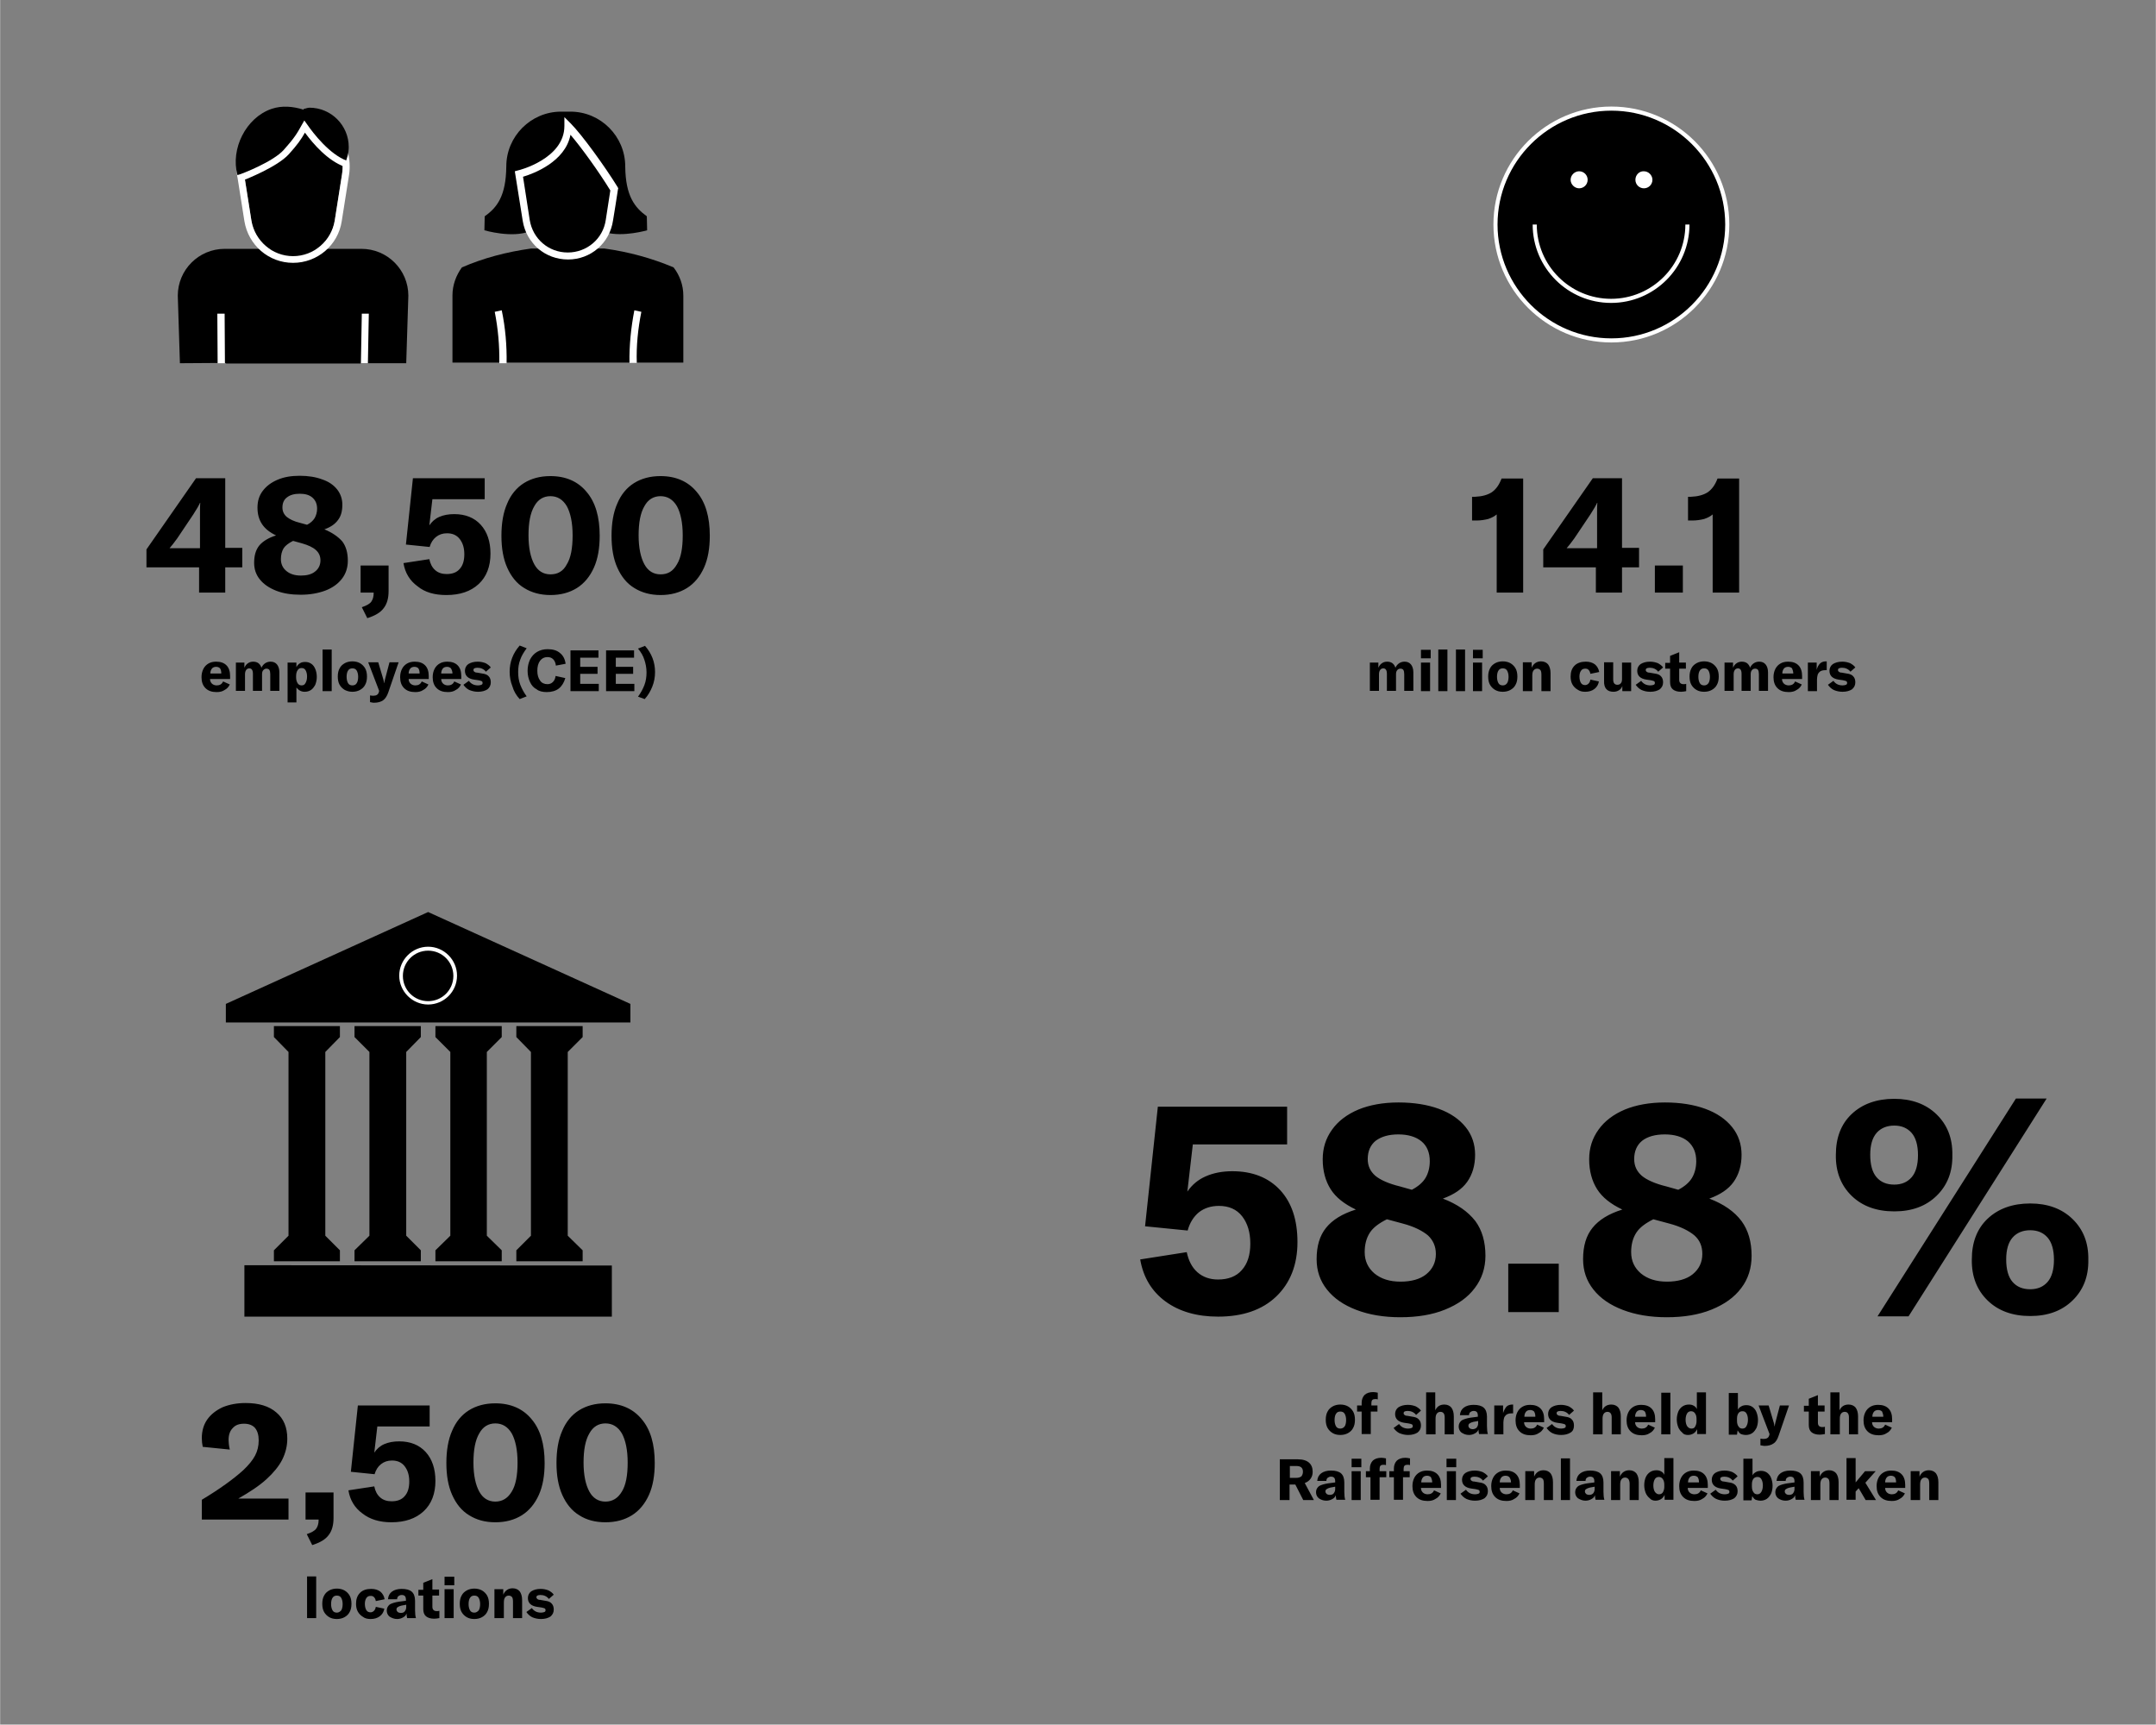 <?xml version="1.0" encoding="utf-8"?>
<svg xmlns="http://www.w3.org/2000/svg" xmlns:xlink="http://www.w3.org/1999/xlink" version="1.1" id="Ebene_1" x="0px" y="0px" viewBox="0 0 708.7 566.9" style="enable-background:new 0 0 708.7 566.9;" xml:space="preserve" width="2048" height="1638">
<rect x="0" y="0" width="708.7" height="566.9" fill="#808080" stroke="none"/>
<style type="text/css">
	.st0{fill:none;stroke:#FFFFFF;stroke-width:1.35;stroke-miterlimit:10;}
	.st1{fill:#FFFFFF;}
</style>
<g>
	<path d="M66.5,499.5h28.3v-6.9H78.3c3.7-2.1,6.9-4.2,9.3-6.4c2.3-2.1,4-4.2,5.1-6.3c1.1-2.2,1.7-4.5,1.7-7c0-3.7-1.2-6.6-3.6-8.6   c-2.4-2.1-5.8-3.1-10.1-3.1c-2.9,0-5.4,0.5-7.6,1.4c-2.1,1-3.8,2.3-5,4c-1.2,1.7-1.8,3.8-1.8,6.1c0,1,0.1,1.9,0.3,2.9l8.9,0.9   c-0.3-1.3-0.4-2.4-0.4-3.1c0-1.7,0.4-3,1.4-4c0.9-1,2.1-1.4,3.7-1.4c1.6,0,2.8,0.5,3.6,1.4c0.8,1,1.2,2.3,1.2,4.1   c0,1.8-0.4,3.5-1.2,5c-0.8,1.5-2.1,3.1-3.9,4.8c-3.1,2.8-7.6,6.1-13.6,9.7V499.5L66.5,499.5z M102.6,507.9c2.5-0.8,4.3-1.8,5.4-3.3   c1.1-1.4,1.6-3.3,1.6-5.6v-8.4h-9.2v8.9h4.3v0.1c0,1.3-0.3,2.2-0.8,2.9c-0.5,0.7-1.6,1.3-3.1,1.8L102.6,507.9L102.6,507.9z    M128.6,500.4c4.5,0,8-1.2,10.6-3.6c2.6-2.4,3.9-5.8,3.9-10c0-4-1.1-7.2-3.2-9.5c-2.1-2.3-5-3.5-8.7-3.5c-1.9,0-3.5,0.3-4.9,0.9   c-1.4,0.6-2.5,1.6-3.3,2.8l1-8.6h17.2V462h-23.6l-2.3,21.8l7.8,0.8c0.4-1.4,1.1-2.5,2.1-3.3c1-0.8,2.2-1.2,3.6-1.2   c1.8,0,3.2,0.6,4.2,1.9c1,1.3,1.5,2.9,1.5,5c0,2.1-0.5,3.7-1.5,4.8c-1,1.2-2.5,1.7-4.3,1.7c-1.5,0-2.8-0.4-3.8-1.3   c-1-0.9-1.6-2.1-1.9-3.6l-8.5,1.3c0.5,3.2,2.1,5.8,4.6,7.6C121.5,499.4,124.7,500.4,128.6,500.4L128.6,500.4L128.6,500.4z    M162.8,500.4c3.4,0,6.3-0.8,8.7-2.3c2.4-1.5,4.3-3.8,5.6-6.7c1.3-2.9,1.9-6.4,1.9-10.5c0-6.2-1.4-11-4.3-14.4   c-2.8-3.4-6.8-5.2-11.9-5.2c-3.4,0-6.3,0.8-8.7,2.3c-2.4,1.5-4.3,3.8-5.5,6.7c-1.3,2.9-1.9,6.5-1.9,10.6c0,4.1,0.6,7.6,1.9,10.5   c1.3,2.9,3.1,5.2,5.6,6.7C156.6,499.6,159.4,500.4,162.8,500.4L162.8,500.4L162.8,500.4z M162.8,493.6c-2.3,0-4.1-1.1-5.3-3.3   c-1.2-2.2-1.9-5.4-1.9-9.5c0-4.2,0.6-7.4,1.9-9.6c1.2-2.2,3-3.3,5.3-3.3c2.3,0,4.1,1.1,5.4,3.3c1.2,2.2,1.9,5.4,1.9,9.6   c0,4.2-0.6,7.4-1.9,9.5C166.9,492.5,165.1,493.6,162.8,493.6L162.8,493.6L162.8,493.6z M199,500.4c3.4,0,6.3-0.8,8.7-2.3   c2.4-1.5,4.3-3.8,5.6-6.7c1.3-2.9,1.9-6.4,1.9-10.5c0-6.2-1.4-11-4.3-14.4c-2.8-3.4-6.8-5.2-11.9-5.2c-3.4,0-6.3,0.8-8.7,2.3   c-2.4,1.5-4.3,3.8-5.5,6.7c-1.3,2.9-1.9,6.5-1.9,10.6c0,4.1,0.6,7.6,1.9,10.5c1.3,2.9,3.1,5.2,5.6,6.7   C192.7,499.6,195.6,500.4,199,500.4L199,500.4L199,500.4z M199,493.6c-2.3,0-4.1-1.1-5.3-3.3c-1.2-2.2-1.9-5.4-1.9-9.5   c0-4.2,0.6-7.4,1.9-9.6c1.2-2.2,3-3.3,5.3-3.3c2.3,0,4.1,1.1,5.4,3.3c1.2,2.2,1.9,5.4,1.9,9.6c0,4.2-0.6,7.4-1.9,9.5   C203.1,492.5,201.3,493.6,199,493.6L199,493.6L199,493.6z"/>
	<path d="M103.9,518.2h-3v13.7h3V518.2L103.9,518.2z M110.7,532.2c0.9,0,1.8-0.2,2.5-0.6c0.7-0.4,1.3-0.9,1.7-1.7   c0.4-0.7,0.6-1.6,0.6-2.7c0-1.1-0.2-2-0.6-2.7c-0.4-0.7-1-1.3-1.7-1.7c-0.7-0.4-1.6-0.6-2.5-0.6c-0.9,0-1.8,0.2-2.5,0.6   c-0.7,0.4-1.3,0.9-1.7,1.7c-0.4,0.7-0.6,1.6-0.6,2.7c0,1.1,0.2,2,0.6,2.7c0.4,0.7,1,1.3,1.7,1.7C108.9,532,109.7,532.2,110.7,532.2   L110.7,532.2L110.7,532.2z M110.7,530.1c-0.6,0-1.1-0.2-1.4-0.7c-0.3-0.5-0.5-1.2-0.5-2.1c0-1,0.2-1.7,0.5-2.1   c0.3-0.5,0.8-0.7,1.4-0.7c0.6,0,1.1,0.2,1.4,0.7c0.3,0.5,0.5,1.2,0.5,2.1c0,0.9-0.2,1.7-0.5,2.1   C111.7,529.8,111.3,530.1,110.7,530.1L110.7,530.1L110.7,530.1z M121.8,532.2c1.2,0,2.2-0.3,3-0.9c0.8-0.6,1.3-1.4,1.5-2.5   l-2.8-0.6c-0.1,0.6-0.3,1-0.6,1.3c-0.3,0.3-0.7,0.5-1.1,0.5c-0.6,0-1.1-0.2-1.4-0.7c-0.3-0.5-0.5-1.2-0.5-2.1   c0-0.8,0.2-1.5,0.5-1.9c0.3-0.5,0.8-0.7,1.4-0.7c0.5,0,0.8,0.1,1.1,0.4c0.3,0.3,0.5,0.7,0.6,1.3l2.9-0.6c-0.2-1.1-0.7-1.9-1.4-2.5   c-0.8-0.6-1.8-0.9-3-0.9c-1.6,0-2.8,0.4-3.7,1.3c-0.9,0.9-1.3,2.1-1.3,3.6c0,1,0.2,1.9,0.6,2.6c0.4,0.7,1,1.3,1.7,1.7   C119.9,532,120.8,532.2,121.8,532.2L121.8,532.2L121.8,532.2z M130.5,532.2c0.7,0,1.4-0.2,1.9-0.5c0.6-0.3,1-0.7,1.2-1.3   c0,0.6,0.1,1.1,0.2,1.5h2.9c-0.2-0.6-0.3-1.5-0.3-2.6v-3.1c0-1.4-0.4-2.4-1.1-3c-0.7-0.6-1.8-0.9-3.3-0.9c-1.3,0-2.4,0.3-3.2,0.9   c-0.8,0.6-1.2,1.4-1.3,2.5h3c0-0.5,0.2-0.8,0.4-1c0.3-0.2,0.6-0.4,1.1-0.4c0.5,0,0.8,0.1,1.1,0.4c0.2,0.3,0.3,0.6,0.3,1.2v0.3   l-2.3,0.3c-1.3,0.2-2.3,0.5-3,0.9c-0.6,0.5-1,1.1-1,2c0,0.8,0.3,1.5,0.9,2C128.8,531.9,129.6,532.2,130.5,532.2L130.5,532.2   L130.5,532.2z M131.7,530.2c-0.4,0-0.7-0.1-1-0.3c-0.2-0.2-0.4-0.5-0.4-0.8c0-0.4,0.1-0.6,0.4-0.8c0.3-0.2,0.7-0.4,1.2-0.5l1.6-0.3   v0.8c0,0.6-0.2,1-0.5,1.4C132.7,530.1,132.2,530.2,131.7,530.2L131.7,530.2L131.7,530.2z M137.5,524.5h1.6v4.4   c0,1.1,0.3,1.9,0.9,2.4c0.6,0.5,1.5,0.8,2.7,0.8c0.5,0,1.1-0.1,1.7-0.2v-2.4c-0.3,0.1-0.6,0.1-0.9,0.1c-0.9,0-1.4-0.5-1.4-1.4v-3.7   h2.2v-2h-2.2v-3.4l-3,1.2v2.3h-1.6V524.5L137.5,524.5z M146.1,531.9h3v-9.5h-3V531.9L146.1,531.9z M146.1,521.1h3.2v-2.8h-3.2   V521.1L146.1,521.1z M155.9,532.2c0.9,0,1.8-0.2,2.5-0.6c0.7-0.4,1.3-0.9,1.7-1.7c0.4-0.7,0.6-1.6,0.6-2.7c0-1.1-0.2-2-0.6-2.7   c-0.4-0.7-1-1.3-1.7-1.7c-0.7-0.4-1.6-0.6-2.5-0.6c-0.9,0-1.8,0.2-2.5,0.6s-1.3,0.9-1.7,1.7c-0.4,0.7-0.6,1.6-0.6,2.7   c0,1.1,0.2,2,0.6,2.7c0.4,0.7,1,1.3,1.7,1.7C154.1,532,154.9,532.2,155.9,532.2L155.9,532.2L155.9,532.2z M155.9,530.1   c-0.6,0-1.1-0.2-1.4-0.7c-0.3-0.5-0.5-1.2-0.5-2.1c0-1,0.2-1.7,0.5-2.1c0.3-0.5,0.8-0.7,1.4-0.7c0.6,0,1.1,0.2,1.4,0.7   c0.3,0.5,0.5,1.2,0.5,2.1c0,0.9-0.2,1.7-0.5,2.1C156.9,529.8,156.5,530.1,155.9,530.1L155.9,530.1L155.9,530.1z M162.6,531.9h3   v-5.1c0-0.7,0.1-1.3,0.4-1.7c0.3-0.4,0.7-0.6,1.2-0.6c0.5,0,0.8,0.2,1.1,0.5c0.2,0.3,0.3,0.8,0.3,1.5v5.4h3v-5.9   c0-1.3-0.3-2.2-0.8-2.9c-0.5-0.6-1.3-1-2.3-1c-1.4,0-2.5,0.7-3.1,2.1v-1.8h-2.9V531.9L162.6,531.9z M177.8,532.2   c1.3,0,2.3-0.3,3.1-0.8c0.7-0.6,1.1-1.3,1.1-2.3c0-0.8-0.2-1.5-0.7-2c-0.4-0.5-1.2-0.8-2.1-0.9l-1.7-0.3c-0.4,0-0.7-0.1-0.9-0.3   s-0.3-0.3-0.3-0.5c0-0.3,0.1-0.5,0.3-0.6c0.2-0.1,0.5-0.2,1-0.2c1.1,0,2.1,0.4,2.8,1.3l1.6-1.4c-0.4-0.6-1-1-1.7-1.4   c-0.8-0.3-1.6-0.5-2.6-0.5c-1.3,0-2.3,0.3-3.1,0.8c-0.7,0.5-1.1,1.3-1.1,2.2c0,1.6,1,2.6,3,2.9l1.4,0.2c0.5,0.1,0.9,0.2,1.1,0.3   c0.2,0.1,0.3,0.3,0.3,0.6c0,0.3-0.1,0.5-0.4,0.6c-0.2,0.1-0.6,0.2-1.1,0.2c-1.3,0-2.3-0.5-3-1.5l-1.8,1.3c0.5,0.7,1.1,1.3,1.9,1.7   C175.8,532,176.8,532.2,177.8,532.2L177.8,532.2L177.8,532.2z"/>
	<path d="M492,194.8h8.7v-37.5h-7.1c-0.8,2.1-1.8,3.5-3.2,4.5c-1.4,0.9-3.2,1.4-5.5,1.5h-1v7.8h1.5c1.3,0,2.6-0.2,3.8-0.5   c1.2-0.4,2.1-0.9,2.8-1.5V194.8L492,194.8z M538.8,186.5v-6.4h-5.6v-22.9h-9.6l-16.3,23.4v5.9h17.3v8.3h8.6v-8.3H538.8L538.8,186.5   z M525,169.4v10.8h-10c0.6-0.7,1.5-1.8,2.5-3.2l5.3-7.9c1.1-1.7,1.8-2.9,2.2-3.8h0.1C525,166.1,525,167.5,525,169.4L525,169.4   L525,169.4z M553.2,185.9H544v8.9h9.2V185.9L553.2,185.9z M563,194.8h8.7v-37.5h-7.1c-0.8,2.1-1.8,3.5-3.2,4.5   c-1.4,0.9-3.2,1.4-5.5,1.5h-1v7.8h1.5c1.3,0,2.6-0.2,3.8-0.5c1.2-0.4,2.1-0.9,2.8-1.5V194.8L563,194.8z"/>
	<path d="M450.3,217.7v9.4h3v-5.4c0-0.6,0.1-1.1,0.4-1.5c0.2-0.3,0.6-0.5,1-0.5c0.8,0,1.2,0.6,1.2,1.8v5.6h3v-5.4   c0-0.6,0.1-1.1,0.4-1.4c0.2-0.3,0.6-0.5,1-0.5c0.4,0,0.8,0.1,1,0.4c0.2,0.3,0.3,0.8,0.3,1.4v5.5h3V221c0-1.1-0.3-2-0.8-2.6   c-0.5-0.6-1.2-0.9-2.1-0.9c-1.3,0-2.4,0.7-3,2c-0.2-0.7-0.6-1.2-1-1.5c-0.4-0.3-1-0.5-1.7-0.5c-0.7,0-1.3,0.2-1.7,0.5   c-0.5,0.3-0.9,0.8-1.2,1.5v-1.7H450.3L450.3,217.7z M467.1,227.2h3v-9.4h-3V227.2L467.1,227.2z M467.1,216.4h3.2v-2.8h-3.2V216.4   L467.1,216.4z M475.8,213.5h-3v13.7h3V213.5L475.8,213.5z M481.6,213.5h-3v13.7h3V213.5L481.6,213.5z M484.2,227.2h3v-9.4h-3V227.2   L484.2,227.2z M484.2,216.4h3.2v-2.8h-3.2V216.4L484.2,216.4z M494,227.4c0.9,0,1.8-0.2,2.5-0.6c0.7-0.4,1.3-0.9,1.7-1.7   c0.4-0.7,0.6-1.6,0.6-2.7c0-1.1-0.2-2-0.6-2.7c-0.4-0.7-1-1.3-1.7-1.7c-0.7-0.4-1.6-0.6-2.5-0.6c-0.9,0-1.8,0.2-2.5,0.6   c-0.7,0.4-1.3,0.9-1.7,1.7s-0.6,1.6-0.6,2.7c0,1.1,0.2,2,0.6,2.7c0.4,0.7,1,1.3,1.7,1.7C492.2,227.2,493,227.4,494,227.4L494,227.4   L494,227.4z M494,225.3c-0.6,0-1.1-0.2-1.4-0.7c-0.3-0.5-0.5-1.2-0.5-2.1c0-1,0.2-1.7,0.5-2.1c0.3-0.5,0.8-0.7,1.4-0.7   c0.6,0,1.1,0.2,1.4,0.7s0.5,1.2,0.5,2.1c0,0.9-0.2,1.7-0.5,2.1C495,225.1,494.6,225.3,494,225.3L494,225.3L494,225.3z M500.7,227.2   h3v-5.1c0-0.7,0.1-1.3,0.4-1.7c0.3-0.4,0.7-0.6,1.2-0.6c0.5,0,0.8,0.2,1.1,0.5c0.2,0.3,0.3,0.8,0.3,1.5v5.4h3v-5.9   c0-1.3-0.3-2.2-0.8-2.9c-0.5-0.6-1.3-1-2.3-1c-1.4,0-2.5,0.7-3.1,2.1v-1.8h-2.9V227.2L500.7,227.2z M521.1,227.4   c1.2,0,2.2-0.3,3-0.9c0.8-0.6,1.3-1.4,1.5-2.5l-2.8-0.6c-0.1,0.6-0.3,1-0.6,1.3c-0.3,0.3-0.7,0.5-1.1,0.5c-0.6,0-1.1-0.2-1.4-0.7   c-0.3-0.5-0.5-1.2-0.5-2.1c0-0.8,0.2-1.5,0.5-1.9c0.3-0.5,0.8-0.7,1.4-0.7c0.5,0,0.8,0.1,1.1,0.4c0.3,0.3,0.5,0.7,0.6,1.3l2.9-0.6   c-0.2-1.1-0.7-1.9-1.4-2.5c-0.8-0.6-1.8-0.9-3-0.9c-1.5,0-2.8,0.4-3.7,1.3c-0.9,0.9-1.3,2.1-1.3,3.6c0,1,0.2,1.9,0.6,2.6   c0.4,0.7,1,1.3,1.7,1.7C519.3,227.2,520.1,227.4,521.1,227.4L521.1,227.4L521.1,227.4z M530.4,227.4c0.7,0,1.3-0.2,1.8-0.5   c0.5-0.3,0.9-0.8,1.1-1.4v1.7h2.9v-9.4h-3v5.4c0,0.6-0.1,1.1-0.4,1.4c-0.3,0.4-0.7,0.5-1.2,0.5c-0.4,0-0.8-0.2-1-0.5   c-0.2-0.3-0.3-0.7-0.3-1.3v-5.6h-3v6.1C527.2,226.2,528.3,227.4,530.4,227.4L530.4,227.4L530.4,227.4z M542.5,227.4   c1.3,0,2.3-0.3,3.1-0.8c0.7-0.6,1.1-1.3,1.1-2.3c0-0.8-0.2-1.5-0.7-2c-0.4-0.5-1.2-0.8-2.1-0.9l-1.7-0.3c-0.4,0-0.7-0.1-0.9-0.3   c-0.2-0.1-0.3-0.3-0.3-0.5c0-0.3,0.1-0.5,0.3-0.6c0.2-0.1,0.5-0.2,1-0.2c1.1,0,2.1,0.4,2.8,1.3l1.6-1.4c-0.4-0.6-1-1-1.7-1.4   c-0.8-0.3-1.6-0.5-2.6-0.5c-1.3,0-2.3,0.3-3.1,0.8c-0.7,0.5-1.1,1.3-1.1,2.2c0,1.6,1,2.6,3,2.9l1.4,0.2c0.5,0.1,0.9,0.2,1.1,0.3   c0.2,0.1,0.3,0.3,0.3,0.6c0,0.3-0.1,0.5-0.4,0.6c-0.2,0.1-0.6,0.2-1.1,0.2c-1.3,0-2.3-0.5-3-1.5l-1.8,1.3c0.5,0.7,1.1,1.3,1.9,1.7   C540.5,227.2,541.4,227.4,542.5,227.4L542.5,227.4L542.5,227.4z M547.4,219.8h1.6v4.4c0,1.1,0.3,1.9,0.9,2.4   c0.6,0.5,1.5,0.8,2.7,0.8c0.5,0,1.1-0.1,1.7-0.2v-2.4c-0.3,0.1-0.6,0.1-0.9,0.1c-0.9,0-1.4-0.5-1.4-1.4v-3.7h2.2v-2h-2.2v-3.4   l-3,1.2v2.3h-1.6V219.8L547.4,219.8z M560.2,227.4c0.9,0,1.8-0.2,2.5-0.6c0.7-0.4,1.3-0.9,1.7-1.7c0.4-0.7,0.6-1.6,0.6-2.7   c0-1.1-0.2-2-0.6-2.7s-1-1.3-1.7-1.7c-0.7-0.4-1.6-0.6-2.5-0.6c-0.9,0-1.8,0.2-2.5,0.6c-0.7,0.4-1.3,0.9-1.7,1.7s-0.6,1.6-0.6,2.7   c0,1.1,0.2,2,0.6,2.7c0.4,0.7,1,1.3,1.7,1.7C558.4,227.2,559.2,227.4,560.2,227.4L560.2,227.4L560.2,227.4z M560.2,225.3   c-0.6,0-1.1-0.2-1.4-0.7c-0.3-0.5-0.5-1.2-0.5-2.1c0-1,0.2-1.7,0.5-2.1c0.3-0.5,0.8-0.7,1.4-0.7c0.6,0,1.1,0.2,1.4,0.7   c0.3,0.5,0.5,1.2,0.5,2.1c0,0.9-0.2,1.7-0.5,2.1C561.2,225.1,560.8,225.3,560.2,225.3L560.2,225.3L560.2,225.3z M566.9,217.7v9.4h3   v-5.4c0-0.6,0.1-1.1,0.4-1.5c0.2-0.3,0.6-0.5,1-0.5c0.8,0,1.2,0.6,1.2,1.8v5.6h3v-5.4c0-0.6,0.1-1.1,0.4-1.4c0.2-0.3,0.6-0.5,1-0.5   c0.4,0,0.8,0.1,1,0.4c0.2,0.3,0.3,0.8,0.3,1.4v5.5h3V221c0-1.1-0.3-2-0.8-2.6c-0.5-0.6-1.2-0.9-2.1-0.9c-1.3,0-2.4,0.7-3,2   c-0.2-0.7-0.6-1.2-1-1.5c-0.4-0.3-1-0.5-1.7-0.5c-0.7,0-1.3,0.2-1.7,0.5c-0.5,0.3-0.9,0.8-1.2,1.5v-1.7H566.9L566.9,217.7z    M592.4,222.2c0-1.5-0.4-2.7-1.2-3.5c-0.8-0.8-1.9-1.2-3.4-1.2c-1,0-1.8,0.2-2.5,0.6c-0.7,0.4-1.3,1-1.7,1.8   c-0.4,0.8-0.6,1.7-0.6,2.7c0,1.5,0.4,2.7,1.3,3.6s2.1,1.3,3.7,1.3c1,0,1.9-0.2,2.6-0.7c0.8-0.4,1.3-1,1.7-1.8l-2.2-1   c-0.4,0.9-1.1,1.3-2.1,1.3c-0.6,0-1.2-0.2-1.6-0.6c-0.4-0.4-0.6-0.9-0.6-1.5h6.6V222.2L592.4,222.2z M589.5,221.4h-3.6   c0-0.7,0.2-1.2,0.5-1.6c0.3-0.4,0.8-0.6,1.4-0.6c0.6,0,1,0.2,1.3,0.5C589.3,220.2,589.5,220.7,589.5,221.4L589.5,221.4L589.5,221.4   z M597.2,220.2v-2.4h-2.9v9.4h3v-3.9c0-0.5,0.1-1,0.2-1.4c0.1-0.4,0.3-0.7,0.6-1c0.4-0.4,1.1-0.6,1.8-0.6c0.3,0,0.4,0,0.6,0v-2.9   h-0.2c-0.8,0-1.5,0.2-2,0.7C597.8,218.6,597.4,219.3,597.2,220.2L597.2,220.2L597.2,220.2z M605.7,227.4c1.3,0,2.3-0.3,3.1-0.8   c0.7-0.6,1.1-1.3,1.1-2.3c0-0.8-0.2-1.5-0.7-2c-0.4-0.5-1.2-0.8-2.1-0.9l-1.7-0.3c-0.4,0-0.7-0.1-0.9-0.3c-0.2-0.1-0.3-0.3-0.3-0.5   c0-0.3,0.1-0.5,0.3-0.6c0.2-0.1,0.5-0.2,1-0.2c1.1,0,2.1,0.4,2.8,1.3l1.6-1.4c-0.4-0.6-1-1-1.7-1.4c-0.8-0.3-1.6-0.5-2.6-0.5   c-1.3,0-2.3,0.3-3.1,0.8c-0.7,0.5-1.1,1.3-1.1,2.2c0,1.6,1,2.6,3,2.9l1.4,0.2c0.5,0.1,0.9,0.2,1.1,0.3c0.2,0.1,0.3,0.3,0.3,0.6   c0,0.3-0.1,0.5-0.4,0.6c-0.2,0.1-0.6,0.2-1.1,0.2c-1.3,0-2.3-0.5-3-1.5l-1.8,1.3c0.5,0.7,1.1,1.3,1.9,1.7   C603.7,227.2,604.7,227.4,605.7,227.4L605.7,227.4L605.7,227.4z"/>
	<path d="M567.8,73.8c0,21-17.1,38.1-38.1,38.1c-21,0-38.1-17.1-38.1-38.1c0-21,17.1-38.1,38.1-38.1   C550.7,35.7,567.8,52.8,567.8,73.8L567.8,73.8z M554.7,73.8c0,13.8-11.2,25.1-25.1,25.1c-13.8,0-25.1-11.2-25.1-25.1"/>
	<path class="st0" d="M567.8,73.8c0,21-17.1,38.1-38.1,38.1c-21,0-38.1-17.1-38.1-38.1c0-21,17.1-38.1,38.1-38.1   C550.7,35.7,567.8,52.8,567.8,73.8L567.8,73.8z M554.7,73.8c0,13.8-11.2,25.1-25.1,25.1c-13.8,0-25.1-11.2-25.1-25.1"/>
	<path class="st1" d="M521.9,59.1c0,1.6-1.3,2.8-2.8,2.8s-2.8-1.3-2.8-2.8s1.3-2.8,2.8-2.8S521.9,57.5,521.9,59.1L521.9,59.1z"/>
	<path class="st1" d="M537.6,59.1c0,1.6,1.3,2.8,2.8,2.8c1.6,0,2.8-1.3,2.8-2.8s-1.3-2.8-2.8-2.8C538.9,56.2,537.6,57.5,537.6,59.1   L537.6,59.1z"/>
	<path d="M79.6,186.5v-6.4H74v-22.9h-9.6l-16.3,23.4v5.9h17.3v8.3H74v-8.3H79.6L79.6,186.5z M65.7,169.4v10.8h-10   c0.6-0.7,1.5-1.8,2.5-3.2l5.3-7.9c1.1-1.7,1.8-2.9,2.2-3.8h0.1C65.7,166.1,65.7,167.5,65.7,169.4L65.7,169.4L65.7,169.4z    M106.6,174c2-0.7,3.5-1.7,4.5-3.1c1-1.3,1.4-3,1.4-5c0-1.9-0.6-3.6-1.7-5c-1.2-1.5-2.8-2.6-4.9-3.3c-2.1-0.8-4.6-1.2-7.4-1.2   c-2.8,0-5.2,0.4-7.3,1.3c-2.1,0.9-3.7,2.1-4.9,3.7c-1.2,1.6-1.7,3.4-1.7,5.5c0,2.1,0.5,3.9,1.5,5.4c1,1.5,2.5,2.7,4.6,3.7   c-2.5,0.8-4.3,1.9-5.5,3.3c-1.2,1.5-1.7,3.4-1.7,5.7c0,2.1,0.6,3.9,1.9,5.5c1.3,1.6,3.1,2.8,5.4,3.7c2.3,0.9,5,1.3,8,1.3   c3.1,0,5.8-0.5,8.2-1.4c2.3-0.9,4.1-2.2,5.4-3.9c1.3-1.7,1.9-3.7,1.9-5.9c0-2.6-0.6-4.7-1.8-6.3C111.1,176.4,109.2,175.1,106.6,174   L106.6,174L106.6,174z M98.5,162.3c1.8,0,3.2,0.4,4.2,1.3c1,0.9,1.5,2.1,1.5,3.6c0,1.2-0.3,2.2-0.8,3.1c-0.5,0.8-1.3,1.6-2.5,2.2   l-2.2-0.6c-2.1-0.5-3.5-1.2-4.5-2c-0.9-0.8-1.4-1.8-1.4-3.1c0-1.4,0.5-2.6,1.5-3.3C95.3,162.7,96.7,162.3,98.5,162.3L98.5,162.3   L98.5,162.3z M98.9,189.2c-2,0-3.6-0.5-4.8-1.5c-1.2-1-1.8-2.3-1.8-3.9c0-1.4,0.3-2.6,0.9-3.6c0.6-0.9,1.7-1.7,3.1-2.4l2.9,0.8   c2.1,0.6,3.6,1.3,4.6,2.2c1,0.9,1.5,2,1.5,3.4c0,1.5-0.6,2.8-1.8,3.7C102.4,188.8,100.8,189.2,98.9,189.2L98.9,189.2L98.9,189.2z    M120.7,203.2c2.5-0.8,4.3-1.8,5.4-3.3c1.1-1.4,1.6-3.3,1.6-5.6v-8.4h-9.2v8.9h4.3v0.1c0,1.3-0.3,2.2-0.8,2.9   c-0.5,0.7-1.6,1.3-3.1,1.8L120.7,203.2L120.7,203.2z M146.7,195.6c4.5,0,8-1.2,10.6-3.6c2.6-2.4,3.9-5.8,3.9-10   c0-4-1.1-7.2-3.2-9.5c-2.1-2.3-5-3.5-8.7-3.5c-1.9,0-3.5,0.3-4.9,0.9c-1.4,0.6-2.5,1.6-3.3,2.8l1-8.6h17.2v-6.9h-23.6l-2.3,21.8   l7.8,0.8c0.4-1.4,1.1-2.5,2.1-3.3c1-0.8,2.2-1.2,3.6-1.2c1.8,0,3.2,0.6,4.2,1.9c1,1.3,1.5,2.9,1.5,5c0,2.1-0.5,3.7-1.5,4.8   c-1,1.2-2.5,1.7-4.3,1.7c-1.5,0-2.8-0.4-3.8-1.3c-1-0.9-1.6-2.1-1.9-3.6l-8.5,1.3c0.5,3.2,2.1,5.8,4.6,7.6   C139.6,194.7,142.8,195.6,146.7,195.6L146.7,195.6L146.7,195.6z M180.9,195.6c3.4,0,6.3-0.8,8.7-2.3c2.4-1.5,4.3-3.8,5.6-6.7   c1.3-2.9,1.9-6.4,1.9-10.5c0-6.2-1.4-11-4.3-14.4c-2.8-3.4-6.8-5.2-11.9-5.2c-3.4,0-6.3,0.8-8.7,2.3c-2.4,1.5-4.3,3.8-5.5,6.7   c-1.3,2.9-1.9,6.5-1.9,10.6c0,4.1,0.6,7.6,1.9,10.5c1.3,2.9,3.1,5.2,5.6,6.7C174.7,194.8,177.6,195.6,180.9,195.6L180.9,195.6   L180.9,195.6z M180.9,188.8c-2.3,0-4.1-1.1-5.3-3.3c-1.2-2.2-1.9-5.4-1.9-9.5c0-4.2,0.6-7.4,1.9-9.6c1.2-2.2,3-3.3,5.3-3.3   c2.3,0,4.1,1.1,5.4,3.3c1.2,2.2,1.9,5.4,1.9,9.6c0,4.2-0.6,7.4-1.9,9.5C185.1,187.8,183.3,188.8,180.9,188.8L180.9,188.8   L180.9,188.8z M217.1,195.6c3.4,0,6.3-0.8,8.7-2.3c2.4-1.5,4.3-3.8,5.6-6.7c1.3-2.9,1.9-6.4,1.9-10.5c0-6.2-1.4-11-4.3-14.4   c-2.8-3.4-6.8-5.2-11.9-5.2c-3.4,0-6.3,0.8-8.7,2.3c-2.4,1.5-4.3,3.8-5.5,6.7c-1.3,2.9-1.9,6.5-1.9,10.6c0,4.1,0.6,7.6,1.9,10.5   c1.3,2.9,3.1,5.2,5.6,6.7C210.9,194.8,213.8,195.6,217.1,195.6L217.1,195.6L217.1,195.6z M217.1,188.8c-2.3,0-4.1-1.1-5.3-3.3   c-1.2-2.2-1.9-5.4-1.9-9.5c0-4.2,0.6-7.4,1.9-9.6c1.2-2.2,3-3.3,5.3-3.3c2.3,0,4.1,1.1,5.4,3.3c1.2,2.2,1.9,5.4,1.9,9.6   c0,4.2-0.6,7.4-1.9,9.5C221.2,187.8,219.5,188.8,217.1,188.8L217.1,188.8L217.1,188.8z"/>
	<path d="M400.4,432.8c8.1,0,14.5-2.2,19.1-6.6c4.6-4.4,7-10.4,7-17.9c0-7.3-1.9-13-5.7-17.1c-3.8-4.1-9.1-6.2-15.7-6.2   c-3.4,0-6.3,0.6-8.8,1.7c-2.5,1.1-4.5,2.8-6,5l1.8-15.5h31v-12.4h-42.5l-4.2,39.3l14,1.4c0.7-2.6,2-4.6,3.7-6   c1.8-1.4,4-2.1,6.6-2.1c3.2,0,5.8,1.1,7.6,3.4c1.8,2.3,2.7,5.3,2.7,9c0,3.7-0.9,6.6-2.8,8.7c-1.8,2.1-4.5,3.1-7.8,3.1   c-2.7,0-5-0.8-6.8-2.4c-1.8-1.6-2.9-3.8-3.5-6.6l-15.3,2.4c1,5.8,3.7,10.4,8.3,13.8C387.6,431.1,393.4,432.8,400.4,432.8   L400.4,432.8L400.4,432.8z M474.3,394c3.6-1.3,6.3-3.1,8-5.5c1.7-2.4,2.6-5.4,2.6-8.9c0-3.4-1-6.5-3.1-9.1c-2.1-2.6-5-4.6-8.8-6   c-3.8-1.4-8.3-2.1-13.3-2.1c-5,0-9.4,0.8-13.1,2.3c-3.8,1.6-6.7,3.8-8.7,6.6c-2.1,2.9-3.1,6.1-3.1,9.8c0,3.8,0.9,7.1,2.6,9.8   c1.7,2.7,4.5,4.9,8.3,6.7c-4.5,1.4-7.7,3.4-9.8,6c-2.1,2.6-3.1,6-3.1,10.3c0,3.8,1.1,7.1,3.4,10c2.3,2.9,5.5,5.1,9.7,6.7   c4.2,1.6,9,2.4,14.4,2.4c5.6,0,10.5-0.8,14.7-2.5c4.2-1.7,7.5-4,9.8-7.1c2.3-3,3.5-6.6,3.5-10.6c0-4.6-1.1-8.4-3.3-11.4   C482.5,398.2,479,395.8,474.3,394L474.3,394L474.3,394z M459.7,372.9c3.2,0,5.8,0.8,7.6,2.3s2.7,3.7,2.7,6.5c0,2.1-0.5,4-1.4,5.5   c-0.9,1.5-2.4,2.8-4.5,3.9l-3.9-1.1c-3.7-0.9-6.4-2.1-8.1-3.5c-1.7-1.5-2.5-3.3-2.5-5.5c0-2.6,0.9-4.6,2.6-6   C454.1,373.6,456.5,372.9,459.7,372.9L459.7,372.9L459.7,372.9z M460.4,421.3c-3.6,0-6.4-0.9-8.6-2.7c-2.1-1.8-3.2-4.1-3.2-7   c0-2.6,0.6-4.7,1.7-6.4c1.1-1.7,3-3.1,5.6-4.4l5.2,1.4c3.8,1,6.5,2.4,8.3,3.9c1.7,1.6,2.6,3.6,2.6,6.1c0,2.8-1.1,5-3.2,6.7   C466.8,420.5,463.9,421.3,460.4,421.3L460.4,421.3L460.4,421.3z M512.4,415.4h-16.6v15.9h16.6V415.4L512.4,415.4z M561.9,394   c3.6-1.3,6.3-3.1,8-5.5c1.7-2.4,2.6-5.4,2.6-8.9c0-3.4-1-6.5-3.1-9.1c-2.1-2.6-5-4.6-8.8-6c-3.8-1.4-8.3-2.1-13.3-2.1   c-5,0-9.4,0.8-13.1,2.3c-3.8,1.6-6.7,3.8-8.7,6.6c-2.1,2.9-3.1,6.1-3.1,9.8c0,3.8,0.9,7.1,2.6,9.8s4.5,4.9,8.3,6.7   c-4.5,1.4-7.7,3.4-9.8,6c-2.1,2.6-3.1,6-3.1,10.3c0,3.8,1.1,7.1,3.4,10c2.3,2.9,5.5,5.1,9.7,6.7c4.2,1.6,9,2.4,14.4,2.4   c5.6,0,10.5-0.8,14.7-2.5c4.2-1.7,7.5-4,9.8-7.1c2.3-3,3.4-6.6,3.4-10.6c0-4.6-1.1-8.4-3.3-11.4C570.1,398.2,566.6,395.8,561.9,394   L561.9,394L561.9,394z M547.3,372.9c3.2,0,5.8,0.8,7.6,2.3c1.8,1.6,2.7,3.7,2.7,6.5c0,2.1-0.5,4-1.4,5.5c-0.9,1.5-2.4,2.8-4.5,3.9   l-3.9-1.1c-3.7-0.9-6.4-2.1-8.1-3.5c-1.7-1.5-2.5-3.3-2.5-5.5c0-2.6,0.9-4.6,2.6-6C541.6,373.6,544.1,372.9,547.3,372.9   L547.3,372.9L547.3,372.9z M548,421.3c-3.6,0-6.4-0.9-8.6-2.7c-2.1-1.8-3.2-4.1-3.2-7c0-2.6,0.6-4.7,1.7-6.4c1.1-1.7,3-3.1,5.6-4.4   l5.2,1.4c3.8,1,6.5,2.4,8.3,3.9c1.8,1.6,2.6,3.6,2.6,6.1c0,2.8-1.1,5-3.2,6.7C554.4,420.5,551.5,421.3,548,421.3L548,421.3   L548,421.3z M617.2,432.7h10.2l45.4-71.6h-10.1L617.2,432.7L617.2,432.7z M622.7,398.2c5.8,0,10.4-1.7,13.9-5.1   c3.5-3.4,5.3-7.8,5.2-13.4c0.1-5.6-1.7-10-5.2-13.4c-3.5-3.4-8.2-5.1-13.9-5.1c-5.8,0-10.5,1.7-14,5c-3.5,3.3-5.2,7.8-5.2,13.4   c-0.1,5.6,1.7,10.1,5.2,13.5C612.2,396.5,616.9,398.2,622.7,398.2L622.7,398.2L622.7,398.2z M622.7,389.4c-2.5,0-4.4-0.8-5.8-2.4   c-1.4-1.6-2.1-4.1-2.1-7.4c0-3.2,0.7-5.6,2.1-7.2c1.4-1.6,3.4-2.4,5.8-2.4c2.4,0,4.3,0.8,5.7,2.4c1.4,1.6,2.1,4.1,2.1,7.3   c0,3.2-0.7,5.7-2.1,7.3C627,388.6,625.1,389.4,622.7,389.4L622.7,389.4L622.7,389.4z M667.4,432.6c5.8,0,10.4-1.7,13.9-5.1   c3.5-3.4,5.3-7.8,5.2-13.4c0.1-5.6-1.7-10-5.2-13.4c-3.5-3.4-8.2-5.1-13.9-5.1c-5.8,0-10.5,1.7-14,5c-3.5,3.3-5.2,7.8-5.2,13.4   c-0.1,5.6,1.7,10.1,5.2,13.5C656.9,430.9,661.6,432.6,667.4,432.6L667.4,432.6L667.4,432.6z M667.4,423.8c-2.5,0-4.4-0.8-5.8-2.4   c-1.4-1.6-2.1-4.1-2.1-7.4c0-3.2,0.7-5.6,2.1-7.2c1.4-1.6,3.4-2.4,5.8-2.4c2.4,0,4.3,0.8,5.7,2.4c1.4,1.6,2.1,4.1,2.1,7.3   c0,3.2-0.7,5.7-2.1,7.3C671.7,423,669.8,423.8,667.4,423.8L667.4,423.8L667.4,423.8z"/>
	<path d="M75.6,222.2c0-1.5-0.4-2.7-1.2-3.5c-0.8-0.8-1.9-1.2-3.4-1.2c-1,0-1.8,0.2-2.5,0.6c-0.7,0.4-1.3,1-1.7,1.8   c-0.4,0.8-0.6,1.7-0.6,2.7c0,1.5,0.4,2.7,1.3,3.6s2.1,1.3,3.7,1.3c1,0,1.9-0.2,2.6-0.7c0.8-0.4,1.3-1,1.7-1.8l-2.2-1   c-0.4,0.9-1.1,1.3-2.1,1.3c-0.6,0-1.2-0.2-1.6-0.6c-0.4-0.4-0.6-0.9-0.6-1.5h6.6V222.2L75.6,222.2z M72.7,221.4h-3.6   c0-0.7,0.2-1.2,0.5-1.6c0.3-0.4,0.8-0.6,1.4-0.6c0.6,0,1,0.2,1.3,0.5C72.6,220.2,72.7,220.7,72.7,221.4L72.7,221.4L72.7,221.4z    M77.5,217.7v9.4h3v-5.4c0-0.6,0.1-1.1,0.4-1.5c0.2-0.3,0.6-0.5,1-0.5c0.8,0,1.2,0.6,1.2,1.8v5.6h3v-5.4c0-0.6,0.1-1.1,0.4-1.4   s0.6-0.5,1-0.5c0.4,0,0.8,0.1,1,0.4c0.2,0.3,0.3,0.8,0.3,1.4v5.5h3V221c0-1.1-0.3-2-0.8-2.6c-0.5-0.6-1.2-0.9-2.1-0.9   c-1.3,0-2.4,0.7-3,2c-0.2-0.7-0.6-1.2-1-1.5c-0.4-0.3-1-0.5-1.7-0.5c-0.7,0-1.3,0.2-1.7,0.5c-0.5,0.3-0.9,0.8-1.2,1.5v-1.7H77.5   L77.5,217.7z M94.4,230.9h3V226c0.7,0.9,1.6,1.4,2.7,1.4c0.8,0,1.5-0.2,2.1-0.6c0.6-0.4,1-1,1.4-1.7c0.3-0.8,0.5-1.6,0.5-2.6   c0-1-0.2-1.9-0.5-2.6c-0.3-0.7-0.7-1.3-1.3-1.7c-0.6-0.4-1.2-0.6-2-0.6c-0.7,0-1.2,0.1-1.7,0.4c-0.5,0.3-0.9,0.7-1.2,1.3v-1.5h-2.9   V230.9L94.4,230.9z M99.1,225.3c-0.5,0-1-0.2-1.3-0.7c-0.3-0.5-0.5-1.1-0.5-1.9v-0.5c0-0.8,0.2-1.5,0.5-1.9   c0.3-0.5,0.7-0.7,1.3-0.7c0.6,0,1,0.2,1.3,0.7c0.3,0.5,0.5,1.2,0.5,2.1c0,0.9-0.2,1.6-0.5,2.1C100.1,225.1,99.7,225.3,99.1,225.3   L99.1,225.3L99.1,225.3z M109,213.5h-3v13.7h3V213.5L109,213.5z M115.8,227.4c0.9,0,1.8-0.2,2.5-0.6c0.7-0.4,1.3-0.9,1.7-1.7   c0.4-0.7,0.6-1.6,0.6-2.7c0-1.1-0.2-2-0.6-2.7c-0.4-0.7-1-1.3-1.7-1.7c-0.7-0.4-1.6-0.6-2.5-0.6c-0.9,0-1.8,0.2-2.5,0.6   c-0.7,0.4-1.3,0.9-1.7,1.7c-0.4,0.7-0.6,1.6-0.6,2.7c0,1.1,0.2,2,0.6,2.7c0.4,0.7,1,1.3,1.7,1.7   C114.1,227.2,114.9,227.4,115.8,227.4L115.8,227.4L115.8,227.4z M115.8,225.3c-0.6,0-1.1-0.2-1.4-0.7c-0.3-0.5-0.5-1.2-0.5-2.1   c0-1,0.2-1.7,0.5-2.1c0.3-0.5,0.8-0.7,1.4-0.7c0.6,0,1.1,0.2,1.4,0.7c0.3,0.5,0.5,1.2,0.5,2.1c0,0.9-0.2,1.7-0.5,2.1   C116.9,225.1,116.4,225.3,115.8,225.3L115.8,225.3L115.8,225.3z M122.9,231c1.3,0,2.3-0.3,3-0.8c0.7-0.5,1.3-1.4,1.7-2.6l3.4-9.9   h-3l-1.5,5.7c-0.1,0.5-0.2,0.9-0.2,1.1h-0.1c0-0.4-0.1-0.7-0.2-1.1l-1.7-5.7h-3.3l3.6,9.4l-0.1,0.4c-0.1,0.4-0.3,0.7-0.6,0.9   c-0.3,0.2-0.7,0.3-1.2,0.3c-0.2,0-0.6,0-1.1-0.1v2.2C122.4,231,122.8,231,122.9,231L122.9,231L122.9,231z M140.9,222.2   c0-1.5-0.4-2.7-1.2-3.5c-0.8-0.8-1.9-1.2-3.4-1.2c-1,0-1.8,0.2-2.5,0.6c-0.7,0.4-1.3,1-1.7,1.8c-0.4,0.8-0.6,1.7-0.6,2.7   c0,1.5,0.4,2.7,1.3,3.6c0.9,0.9,2.1,1.3,3.7,1.3c1,0,1.9-0.2,2.6-0.7c0.8-0.4,1.3-1,1.7-1.8l-2.2-1c-0.4,0.9-1.1,1.3-2.1,1.3   c-0.6,0-1.2-0.2-1.6-0.6c-0.4-0.4-0.6-0.9-0.6-1.5h6.6V222.2L140.9,222.2z M137.9,221.4h-3.6c0-0.7,0.2-1.2,0.5-1.6   c0.3-0.4,0.8-0.6,1.4-0.6c0.6,0,1,0.2,1.3,0.5C137.8,220.2,137.9,220.7,137.9,221.4L137.9,221.4L137.9,221.4z M151.6,222.2   c0-1.5-0.4-2.7-1.2-3.5c-0.8-0.8-1.9-1.2-3.4-1.2c-1,0-1.8,0.2-2.5,0.6c-0.7,0.4-1.3,1-1.7,1.8c-0.4,0.8-0.6,1.7-0.6,2.7   c0,1.5,0.4,2.7,1.3,3.6s2.1,1.3,3.7,1.3c1,0,1.9-0.2,2.6-0.7c0.8-0.4,1.3-1,1.7-1.8l-2.2-1c-0.4,0.9-1.1,1.3-2.1,1.3   c-0.6,0-1.2-0.2-1.6-0.6c-0.4-0.4-0.6-0.9-0.6-1.5h6.6V222.2L151.6,222.2z M148.7,221.4H145c0-0.7,0.2-1.2,0.5-1.6   c0.3-0.4,0.8-0.6,1.4-0.6c0.6,0,1,0.2,1.3,0.5C148.5,220.2,148.7,220.7,148.7,221.4L148.7,221.4L148.7,221.4z M157.1,227.4   c1.3,0,2.3-0.3,3.1-0.8c0.7-0.6,1.1-1.3,1.1-2.3c0-0.8-0.2-1.5-0.7-2c-0.4-0.5-1.2-0.8-2.1-0.9l-1.7-0.3c-0.4,0-0.7-0.1-0.9-0.3   c-0.2-0.1-0.3-0.3-0.3-0.5c0-0.3,0.1-0.5,0.3-0.6c0.2-0.1,0.5-0.2,1-0.2c1.1,0,2.1,0.4,2.8,1.3l1.6-1.4c-0.4-0.6-1-1-1.7-1.4   c-0.8-0.3-1.6-0.5-2.6-0.5c-1.3,0-2.3,0.3-3.1,0.8c-0.7,0.5-1.1,1.3-1.1,2.2c0,1.6,1,2.6,3,2.9l1.4,0.2c0.5,0.1,0.9,0.2,1.1,0.3   c0.2,0.1,0.3,0.3,0.3,0.6c0,0.3-0.1,0.5-0.4,0.6c-0.2,0.1-0.6,0.2-1.1,0.2c-1.3,0-2.3-0.5-3-1.5l-1.8,1.3c0.5,0.7,1.1,1.3,1.9,1.7   C155.2,227.2,156.1,227.4,157.1,227.4L157.1,227.4L157.1,227.4z M170.8,229.8l2.3-0.9c-0.9-1.2-1.6-2.5-2.1-3.8   c-0.5-1.3-0.7-2.7-0.7-4.2c0-1.5,0.2-2.8,0.7-4.1c0.4-1.2,1.2-2.5,2.1-3.7l-2.3-0.9c-2.2,2.5-3.3,5.4-3.3,8.6   c0,1.7,0.3,3.3,0.9,4.8C168.9,227.3,169.7,228.6,170.8,229.8L170.8,229.8L170.8,229.8z M179.7,227.5c1.6,0,3-0.4,4-1.2   c1-0.8,1.7-2,2.1-3.4l-3.2-0.7c-0.1,0.9-0.4,1.5-0.9,2c-0.5,0.5-1.1,0.7-1.8,0.7c-1,0-1.9-0.4-2.4-1.2c-0.6-0.8-0.9-1.9-0.9-3.2   c0-1.4,0.3-2.5,0.9-3.3c0.6-0.8,1.4-1.2,2.4-1.2c0.8,0,1.4,0.2,1.9,0.7c0.5,0.5,0.8,1.2,0.9,2.1l3.2-0.6c-0.2-1.5-0.8-2.7-1.8-3.5   c-1-0.9-2.4-1.3-4.1-1.3c-1.3,0-2.5,0.3-3.5,0.9c-1,0.6-1.7,1.4-2.3,2.5c-0.5,1.1-0.8,2.3-0.8,3.7c0,1.4,0.3,2.7,0.8,3.7   c0.5,1.1,1.2,1.9,2.2,2.4C177.1,227.2,178.3,227.5,179.7,227.5L179.7,227.5L179.7,227.5z M190.7,224.8v-3.3h5.7v-2.3h-5.7v-3h6   v-2.4h-9.2v13.4h9.3v-2.4H190.7L190.7,224.8z M202.4,224.8v-3.3h5.7v-2.3h-5.7v-3h6v-2.4h-9.2v13.4h9.3v-2.4H202.4L202.4,224.8z    M211.9,229.8c1.1-1.2,1.9-2.6,2.5-4.1c0.6-1.5,0.9-3.1,0.9-4.8c0-3.2-1.1-6.1-3.3-8.6l-2.3,0.9c1,1.2,1.7,2.4,2.1,3.7   c0.4,1.2,0.7,2.6,0.7,4.1c0,1.5-0.2,2.9-0.7,4.2c-0.5,1.3-1.2,2.6-2.1,3.8L211.9,229.8L211.9,229.8z"/>
	<path d="M428.4,493.1h3.5l-3-5.6c0.8-0.3,1.5-0.8,1.9-1.4c0.5-0.7,0.7-1.4,0.7-2.3c0-1.3-0.4-2.3-1.2-3c-0.8-0.7-2-1.1-3.7-1.1   h-5.9v13.4h3.2v-5.1h1.9L428.4,493.1L428.4,493.1z M424,481.9h2.1c1.5,0,2.2,0.6,2.2,1.9c0,0.6-0.2,1.1-0.5,1.5   c-0.4,0.3-0.9,0.5-1.7,0.5H424V481.9L424,481.9z M436,493.3c0.7,0,1.4-0.2,1.9-0.5c0.6-0.3,1-0.7,1.2-1.3c0,0.6,0.1,1.1,0.2,1.5   h2.9c-0.2-0.6-0.3-1.5-0.3-2.6v-3.1c0-1.4-0.4-2.4-1.1-3c-0.7-0.6-1.8-0.9-3.3-0.9c-1.3,0-2.4,0.3-3.2,0.9   c-0.8,0.6-1.2,1.4-1.3,2.5h3c0-0.5,0.2-0.8,0.4-1c0.3-0.2,0.6-0.4,1.1-0.4c0.5,0,0.8,0.1,1.1,0.4c0.2,0.3,0.3,0.6,0.3,1.2v0.3   l-2.3,0.3c-1.3,0.2-2.3,0.5-3,0.9c-0.6,0.5-1,1.1-1,2c0,0.8,0.3,1.5,0.9,2C434.2,493,435,493.3,436,493.3L436,493.3L436,493.3z    M437.1,491.4c-0.4,0-0.7-0.1-1-0.3c-0.2-0.2-0.4-0.5-0.4-0.8c0-0.4,0.1-0.6,0.4-0.8c0.3-0.2,0.7-0.4,1.2-0.5l1.6-0.3v0.8   c0,0.6-0.2,1-0.5,1.4C438.2,491.2,437.7,491.4,437.1,491.4L437.1,491.4L437.1,491.4z M444.3,493.1h3v-9.5h-3V493.1L444.3,493.1z    M444.3,482.3h3.2v-2.8h-3.2V482.3L444.3,482.3z M455.7,483.6h-2.2v-0.8c0-0.4,0.1-0.8,0.3-1c0.2-0.2,0.5-0.3,0.9-0.3   c0.3,0,0.6,0,0.9,0.1v-2.2c-0.5-0.1-1-0.2-1.5-0.2c-1.2,0-2.1,0.3-2.8,0.9c-0.6,0.6-1,1.5-1,2.6v0.9H449v2h1.5v7.4h3v-7.4h2.2   V483.6L455.7,483.6z M463.6,483.6h-2.2v-0.8c0-0.4,0.1-0.8,0.3-1c0.2-0.2,0.5-0.3,0.9-0.3c0.3,0,0.6,0,0.9,0.1v-2.2   c-0.5-0.1-1-0.2-1.5-0.2c-1.2,0-2.1,0.3-2.8,0.9c-0.6,0.6-1,1.5-1,2.6v0.9h-1.5v2h1.5v7.4h3v-7.4h2.2V483.6L463.6,483.6z    M473.7,488.1c0-1.5-0.4-2.7-1.2-3.5c-0.8-0.8-1.9-1.2-3.4-1.2c-1,0-1.8,0.2-2.5,0.6c-0.7,0.4-1.3,1-1.7,1.8   c-0.4,0.8-0.6,1.7-0.6,2.7c0,1.5,0.4,2.7,1.3,3.6c0.9,0.9,2.1,1.3,3.7,1.3c1,0,1.9-0.2,2.6-0.7c0.8-0.4,1.3-1,1.7-1.8l-2.2-1   c-0.4,0.9-1.1,1.3-2.1,1.3c-0.6,0-1.2-0.2-1.6-0.6c-0.4-0.4-0.6-0.9-0.6-1.5h6.6V488.1L473.7,488.1z M470.8,487.3h-3.6   c0-0.7,0.2-1.2,0.5-1.6c0.3-0.4,0.8-0.6,1.4-0.6c0.6,0,1,0.2,1.3,0.5C470.6,486.1,470.8,486.6,470.8,487.3L470.8,487.3L470.8,487.3   z M475.6,493.1h3v-9.5h-3V493.1L475.6,493.1z M475.5,482.3h3.2v-2.8h-3.2V482.3L475.5,482.3z M484.9,493.3c1.3,0,2.3-0.3,3.1-0.8   c0.7-0.6,1.1-1.3,1.1-2.3c0-0.8-0.2-1.5-0.7-2c-0.4-0.5-1.2-0.8-2.1-0.9l-1.7-0.3c-0.4,0-0.7-0.1-0.9-0.3c-0.2-0.1-0.3-0.3-0.3-0.5   c0-0.3,0.1-0.5,0.3-0.6c0.2-0.1,0.5-0.2,1-0.2c1.1,0,2.1,0.4,2.8,1.3l1.6-1.4c-0.4-0.6-1-1-1.7-1.4c-0.8-0.3-1.6-0.5-2.6-0.5   c-1.3,0-2.3,0.3-3.1,0.8c-0.7,0.5-1.1,1.3-1.1,2.2c0,1.6,1,2.6,3,2.9l1.4,0.2c0.5,0.1,0.9,0.2,1.1,0.3c0.2,0.1,0.3,0.3,0.3,0.6   c0,0.3-0.1,0.5-0.4,0.6c-0.2,0.1-0.6,0.2-1.1,0.2c-1.3,0-2.3-0.5-3-1.5l-1.8,1.3c0.5,0.7,1.1,1.3,1.9,1.7   C482.9,493.1,483.8,493.3,484.9,493.3L484.9,493.3L484.9,493.3z M499.6,488.1c0-1.5-0.4-2.7-1.2-3.5c-0.8-0.8-1.9-1.2-3.4-1.2   c-1,0-1.8,0.2-2.5,0.6c-0.7,0.4-1.3,1-1.7,1.8c-0.4,0.8-0.6,1.7-0.6,2.7c0,1.5,0.4,2.7,1.3,3.6c0.9,0.9,2.1,1.3,3.7,1.3   c1,0,1.9-0.2,2.6-0.7c0.8-0.4,1.3-1,1.7-1.8l-2.2-1c-0.4,0.9-1.1,1.3-2.1,1.3c-0.6,0-1.2-0.2-1.6-0.6s-0.6-0.9-0.6-1.5h6.6V488.1   L499.6,488.1z M496.7,487.3H493c0-0.7,0.2-1.2,0.5-1.6c0.3-0.4,0.8-0.6,1.4-0.6c0.6,0,1,0.2,1.3,0.5   C496.5,486.1,496.7,486.6,496.7,487.3L496.7,487.3L496.7,487.3z M501.5,493.1h3V488c0-0.7,0.1-1.3,0.4-1.7c0.3-0.4,0.7-0.6,1.2-0.6   c0.5,0,0.8,0.2,1.1,0.5c0.2,0.3,0.3,0.8,0.3,1.5v5.4h3v-5.9c0-1.3-0.3-2.2-0.8-2.9c-0.5-0.6-1.3-1-2.3-1c-1.4,0-2.5,0.7-3.1,2.1   v-1.8h-2.9V493.1L501.5,493.1z M516.1,479.4h-3v13.7h3V479.4L516.1,479.4z M521.2,493.3c0.7,0,1.4-0.2,1.9-0.5   c0.6-0.3,1-0.7,1.2-1.3c0,0.6,0.1,1.1,0.2,1.5h2.9c-0.2-0.6-0.3-1.5-0.3-2.6v-3.1c0-1.4-0.4-2.4-1.1-3c-0.7-0.6-1.8-0.9-3.3-0.9   c-1.3,0-2.4,0.3-3.2,0.9c-0.8,0.6-1.2,1.4-1.3,2.5h3c0-0.5,0.2-0.8,0.4-1c0.3-0.2,0.6-0.4,1.1-0.4c0.5,0,0.8,0.1,1.1,0.4   c0.2,0.3,0.3,0.6,0.3,1.2v0.3l-2.3,0.3c-1.3,0.2-2.3,0.5-3,0.9c-0.6,0.5-1,1.1-1,2c0,0.8,0.3,1.5,0.9,2   C519.5,493,520.3,493.3,521.2,493.3L521.2,493.3L521.2,493.3z M522.4,491.4c-0.4,0-0.7-0.1-1-0.3c-0.2-0.2-0.4-0.5-0.4-0.8   c0-0.4,0.1-0.6,0.4-0.8c0.3-0.2,0.7-0.4,1.2-0.5l1.6-0.3v0.8c0,0.6-0.2,1-0.5,1.4C523.4,491.2,523,491.4,522.4,491.4L522.4,491.4   L522.4,491.4z M529.6,493.1h3V488c0-0.7,0.1-1.3,0.4-1.7c0.3-0.4,0.7-0.6,1.2-0.6c0.5,0,0.8,0.2,1.1,0.5c0.2,0.3,0.4,0.8,0.4,1.5   v5.4h3v-5.9c0-1.3-0.3-2.2-0.8-2.9c-0.5-0.6-1.3-1-2.3-1c-1.4,0-2.5,0.7-3.1,2.1v-1.8h-2.9V493.1L529.6,493.1z M544.2,493.3   c0.7,0,1.3-0.2,1.8-0.5c0.5-0.3,0.9-0.8,1.2-1.4v1.6h2.9v-13.7h-3v5.5c-0.2-0.5-0.6-0.9-1-1.1c-0.5-0.3-1-0.4-1.6-0.4   c-0.8,0-1.5,0.2-2.1,0.6c-0.6,0.4-1.1,1-1.4,1.7s-0.5,1.6-0.5,2.6c0,1,0.2,1.8,0.5,2.6c0.3,0.7,0.8,1.3,1.3,1.7   C542.8,493.1,543.5,493.3,544.2,493.3L544.2,493.3L544.2,493.3z M545.4,491.2c-0.6,0-1-0.3-1.4-0.8c-0.3-0.5-0.5-1.2-0.5-2.1   c0-0.9,0.2-1.6,0.5-2.1c0.3-0.5,0.8-0.7,1.3-0.7c0.5,0,1,0.2,1.3,0.7c0.3,0.4,0.5,1,0.5,1.8v0.8c0,0.7-0.2,1.3-0.5,1.8   C546.3,491,545.9,491.2,545.4,491.2L545.4,491.2L545.4,491.2z M561.4,488.1c0-1.5-0.4-2.7-1.2-3.5c-0.8-0.8-1.9-1.2-3.4-1.2   c-1,0-1.8,0.2-2.5,0.6c-0.7,0.4-1.3,1-1.7,1.8c-0.4,0.8-0.6,1.7-0.6,2.7c0,1.5,0.4,2.7,1.3,3.6c0.9,0.9,2.1,1.3,3.7,1.3   c1,0,1.9-0.2,2.6-0.7c0.8-0.4,1.3-1,1.7-1.8l-2.2-1c-0.4,0.9-1.1,1.3-2.1,1.3c-0.6,0-1.2-0.2-1.6-0.6c-0.4-0.4-0.6-0.9-0.6-1.5h6.6   V488.1L561.4,488.1z M558.5,487.3h-3.6c0-0.7,0.2-1.2,0.5-1.6c0.3-0.4,0.8-0.6,1.4-0.6c0.6,0,1,0.2,1.3,0.5   C558.4,486.1,558.5,486.6,558.5,487.3L558.5,487.3L558.5,487.3z M567,493.3c1.3,0,2.3-0.3,3.1-0.8c0.7-0.6,1.1-1.3,1.1-2.3   c0-0.8-0.2-1.5-0.7-2s-1.2-0.8-2.1-0.9l-1.7-0.3c-0.4,0-0.7-0.1-0.9-0.3c-0.2-0.1-0.3-0.3-0.3-0.5c0-0.3,0.1-0.5,0.3-0.6   c0.2-0.1,0.5-0.2,1-0.2c1.1,0,2.1,0.4,2.8,1.3l1.6-1.4c-0.4-0.6-1-1-1.7-1.4c-0.8-0.3-1.6-0.5-2.6-0.5c-1.3,0-2.3,0.3-3.1,0.8   c-0.7,0.5-1.1,1.3-1.1,2.2c0,1.6,1,2.6,3,2.9l1.4,0.2c0.5,0.1,0.9,0.2,1.1,0.3c0.2,0.1,0.3,0.3,0.3,0.6c0,0.3-0.1,0.5-0.4,0.6   c-0.2,0.1-0.6,0.2-1.1,0.2c-1.3,0-2.3-0.5-3-1.5l-1.8,1.3c0.5,0.7,1.1,1.3,1.9,1.7C565,493.1,565.9,493.3,567,493.3L567,493.3   L567,493.3z M578.7,493.3c0.8,0,1.5-0.2,2.1-0.6c0.6-0.4,1-1,1.4-1.7c0.3-0.7,0.5-1.6,0.5-2.6c0-1-0.2-1.8-0.5-2.6   c-0.3-0.8-0.8-1.3-1.3-1.7c-0.6-0.4-1.2-0.6-2-0.6c-0.6,0-1.2,0.1-1.7,0.4c-0.5,0.3-0.9,0.6-1.1,1.1v-5.5h-3v13.7h2.7l0.2-1.4   c0.3,0.5,0.6,0.9,1.1,1.2C577.5,493.1,578.1,493.3,578.7,493.3L578.7,493.3L578.7,493.3z M577.7,491.2c-0.6,0-1-0.2-1.3-0.7   c-0.3-0.4-0.5-1-0.5-1.8v-0.8c0-0.8,0.2-1.4,0.5-1.8c0.3-0.4,0.8-0.6,1.3-0.6c0.6,0,1,0.2,1.3,0.7c0.3,0.5,0.5,1.2,0.5,2.1   c0,0.9-0.2,1.6-0.5,2.1C578.7,490.9,578.3,491.2,577.7,491.2L577.7,491.2L577.7,491.2z M587,493.3c0.7,0,1.4-0.2,1.9-0.5   c0.6-0.3,1-0.7,1.2-1.3c0,0.6,0.1,1.1,0.2,1.5h2.9c-0.2-0.6-0.3-1.5-0.3-2.6v-3.1c0-1.4-0.4-2.4-1.1-3c-0.7-0.6-1.8-0.9-3.3-0.9   c-1.3,0-2.4,0.3-3.2,0.9c-0.8,0.6-1.2,1.4-1.3,2.5h3c0-0.5,0.2-0.8,0.4-1c0.3-0.2,0.6-0.4,1.1-0.4c0.5,0,0.8,0.1,1.1,0.4   c0.2,0.3,0.3,0.6,0.3,1.2v0.3l-2.3,0.3c-1.3,0.2-2.3,0.5-3,0.9c-0.6,0.5-1,1.1-1,2c0,0.8,0.3,1.5,0.9,2   C585.2,493,586,493.3,587,493.3L587,493.3L587,493.3z M588.1,491.4c-0.4,0-0.7-0.1-1-0.3c-0.2-0.2-0.4-0.5-0.4-0.8   c0-0.4,0.1-0.6,0.4-0.8c0.3-0.2,0.7-0.4,1.2-0.5l1.6-0.3v0.8c0,0.6-0.2,1-0.5,1.4C589.2,491.2,588.7,491.4,588.1,491.4L588.1,491.4   L588.1,491.4z M595.4,493.1h3V488c0-0.7,0.1-1.3,0.4-1.7c0.3-0.4,0.7-0.6,1.2-0.6c0.5,0,0.8,0.2,1.1,0.5c0.2,0.3,0.3,0.8,0.3,1.5   v5.4h3v-5.9c0-1.3-0.3-2.2-0.8-2.9c-0.5-0.6-1.3-1-2.3-1c-1.4,0-2.5,0.7-3.1,2.1v-1.8h-2.9V493.1L595.4,493.1z M613.3,493.1h3.4   l-3.5-5.7l3.4-3.8h-3.5l-3.1,3.7v-8h-3v13.7h3v-2.7l1-1.1L613.3,493.1L613.3,493.1z M626.3,488.1c0-1.5-0.4-2.7-1.2-3.5   c-0.8-0.8-1.9-1.2-3.4-1.2c-1,0-1.8,0.2-2.5,0.6c-0.7,0.4-1.3,1-1.7,1.8c-0.4,0.8-0.6,1.7-0.6,2.7c0,1.5,0.4,2.7,1.3,3.6   c0.9,0.9,2.1,1.3,3.7,1.3c1,0,1.9-0.2,2.6-0.7c0.8-0.4,1.3-1,1.7-1.8l-2.2-1c-0.4,0.9-1.1,1.3-2.1,1.3c-0.6,0-1.2-0.2-1.6-0.6   c-0.4-0.4-0.6-0.9-0.6-1.5h6.6V488.1L626.3,488.1z M623.3,487.3h-3.6c0-0.7,0.2-1.2,0.5-1.6c0.3-0.4,0.8-0.6,1.4-0.6   c0.6,0,1,0.2,1.3,0.5C623.2,486.1,623.3,486.6,623.3,487.3L623.3,487.3L623.3,487.3z M628.2,493.1h3V488c0-0.7,0.1-1.3,0.4-1.7   c0.3-0.4,0.7-0.6,1.2-0.6c0.5,0,0.8,0.2,1.1,0.5c0.2,0.3,0.3,0.8,0.3,1.5v5.4h3v-5.9c0-1.3-0.3-2.2-0.8-2.9c-0.5-0.6-1.3-1-2.3-1   c-1.4,0-2.5,0.7-3.1,2.1v-1.8h-2.9V493.1L628.2,493.1z"/>
	<path d="M440.6,471.7c0.9,0,1.8-0.2,2.5-0.6c0.7-0.4,1.3-0.9,1.7-1.7c0.4-0.7,0.6-1.6,0.6-2.7c0-1.1-0.2-2-0.6-2.7   c-0.4-0.7-1-1.3-1.7-1.7c-0.7-0.4-1.6-0.6-2.5-0.6c-0.9,0-1.8,0.2-2.5,0.6c-0.7,0.4-1.3,0.9-1.7,1.7c-0.4,0.7-0.6,1.6-0.6,2.7   c0,1.1,0.2,2,0.6,2.7c0.4,0.7,1,1.3,1.7,1.7C438.8,471.5,439.6,471.7,440.6,471.7L440.6,471.7L440.6,471.7z M440.6,469.6   c-0.6,0-1.1-0.2-1.4-0.7c-0.3-0.5-0.5-1.2-0.5-2.1c0-1,0.2-1.7,0.5-2.1c0.3-0.5,0.8-0.7,1.4-0.7c0.6,0,1.1,0.2,1.4,0.7   c0.3,0.5,0.5,1.2,0.5,2.1c0,0.9-0.2,1.7-0.5,2.1C441.7,469.3,441.2,469.6,440.6,469.6L440.6,469.6L440.6,469.6z M453,462h-2.2v-0.8   c0-0.4,0.1-0.8,0.3-1c0.2-0.2,0.5-0.3,0.9-0.3c0.3,0,0.6,0,0.9,0.1v-2.2c-0.5-0.1-1-0.2-1.5-0.2c-1.2,0-2.1,0.3-2.8,0.9   c-0.6,0.6-1,1.5-1,2.6v0.9h-1.5v2h1.5v7.4h3V464h2.2V462L453,462z M462.9,471.7c1.3,0,2.3-0.3,3.1-0.8c0.7-0.6,1.1-1.3,1.1-2.3   c0-0.8-0.2-1.5-0.7-2c-0.4-0.5-1.2-0.8-2.1-0.9l-1.7-0.3c-0.4,0-0.7-0.1-0.9-0.3c-0.2-0.1-0.3-0.3-0.3-0.5c0-0.3,0.1-0.5,0.3-0.6   c0.2-0.1,0.5-0.2,1-0.2c1.1,0,2.1,0.4,2.8,1.3l1.6-1.4c-0.4-0.6-1-1-1.7-1.4c-0.8-0.3-1.6-0.5-2.6-0.5c-1.3,0-2.3,0.3-3.1,0.8   c-0.7,0.5-1.1,1.3-1.1,2.2c0,1.6,1,2.6,3,2.9l1.4,0.2c0.5,0.1,0.9,0.2,1.1,0.3c0.2,0.1,0.3,0.3,0.3,0.6c0,0.3-0.1,0.5-0.4,0.6   c-0.2,0.1-0.6,0.2-1.1,0.2c-1.3,0-2.3-0.5-3-1.5l-1.8,1.3c0.5,0.7,1.1,1.3,1.9,1.7C461,471.5,461.9,471.7,462.9,471.7L462.9,471.7   L462.9,471.7z M468.9,471.5h3v-5.1c0-0.7,0.1-1.3,0.4-1.7c0.3-0.4,0.7-0.6,1.2-0.6c0.9,0,1.4,0.6,1.4,1.8v5.6h3v-5.9   c0-1.3-0.3-2.2-0.8-2.9c-0.5-0.6-1.3-1-2.3-1c-1.4,0-2.4,0.6-3,1.9v-5.9h-3V471.5L468.9,471.5z M482.9,471.7c0.7,0,1.4-0.2,1.9-0.5   c0.6-0.3,1-0.7,1.2-1.3c0,0.6,0.1,1.1,0.2,1.5h2.9c-0.2-0.6-0.3-1.5-0.3-2.6v-3.1c0-1.4-0.4-2.4-1.1-3c-0.7-0.6-1.8-0.9-3.3-0.9   c-1.3,0-2.4,0.3-3.2,0.9c-0.8,0.6-1.2,1.4-1.3,2.5h3c0-0.5,0.2-0.8,0.4-1c0.3-0.2,0.6-0.4,1.1-0.4c0.5,0,0.8,0.1,1.1,0.4   c0.2,0.3,0.3,0.6,0.3,1.2v0.3l-2.3,0.3c-1.3,0.2-2.3,0.5-3,0.9c-0.6,0.5-1,1.1-1,2c0,0.8,0.3,1.5,0.9,2   C481.2,471.4,481.9,471.7,482.9,471.7L482.9,471.7L482.9,471.7z M484.1,469.8c-0.4,0-0.7-0.1-1-0.3c-0.2-0.2-0.4-0.5-0.4-0.8   c0-0.4,0.1-0.6,0.4-0.8c0.3-0.2,0.7-0.4,1.2-0.5l1.6-0.3v0.8c0,0.6-0.2,1-0.5,1.4C485.1,469.6,484.6,469.8,484.1,469.8L484.1,469.8   L484.1,469.8z M494.1,464.5V462h-2.9v9.5h3v-3.9c0-0.5,0.1-1,0.2-1.4c0.1-0.4,0.3-0.7,0.6-1c0.4-0.4,1.1-0.6,1.8-0.6   c0.3,0,0.4,0,0.6,0v-2.9h-0.2c-0.8,0-1.5,0.2-2,0.7C494.8,462.9,494.4,463.6,494.1,464.5L494.1,464.5L494.1,464.5z M507.6,466.5   c0-1.5-0.4-2.7-1.2-3.5c-0.8-0.8-1.9-1.2-3.4-1.2c-1,0-1.8,0.2-2.5,0.6c-0.7,0.4-1.3,1-1.7,1.8c-0.4,0.8-0.6,1.7-0.6,2.7   c0,1.5,0.4,2.7,1.3,3.6c0.9,0.9,2.1,1.3,3.7,1.3c1,0,1.9-0.2,2.6-0.7c0.8-0.4,1.3-1,1.7-1.8l-2.2-1c-0.4,0.9-1.1,1.3-2.1,1.3   c-0.6,0-1.2-0.2-1.6-0.6c-0.4-0.4-0.6-0.9-0.6-1.5h6.6V466.5L507.6,466.5z M504.7,465.7h-3.6c0-0.7,0.2-1.2,0.5-1.6   c0.3-0.4,0.8-0.6,1.4-0.6c0.6,0,1,0.2,1.3,0.5C504.6,464.5,504.7,465,504.7,465.7L504.7,465.7L504.7,465.7z M513.2,471.7   c1.3,0,2.3-0.3,3.1-0.8s1.1-1.3,1.1-2.3c0-0.8-0.2-1.5-0.7-2c-0.4-0.5-1.2-0.8-2.1-0.9l-1.7-0.3c-0.4,0-0.7-0.1-0.9-0.3   c-0.2-0.1-0.3-0.3-0.3-0.5c0-0.3,0.1-0.5,0.3-0.6c0.2-0.1,0.5-0.2,1-0.2c1.1,0,2.1,0.4,2.8,1.3l1.6-1.4c-0.4-0.6-1-1-1.7-1.4   c-0.8-0.3-1.6-0.5-2.6-0.5c-1.3,0-2.3,0.3-3.1,0.8c-0.7,0.5-1.1,1.3-1.1,2.2c0,1.6,1,2.6,3,2.9l1.4,0.2c0.5,0.1,0.9,0.2,1.1,0.3   c0.2,0.1,0.3,0.3,0.3,0.6c0,0.3-0.1,0.5-0.4,0.6c-0.2,0.1-0.6,0.2-1.1,0.2c-1.3,0-2.3-0.5-3-1.5l-1.8,1.3c0.5,0.7,1.1,1.3,1.9,1.7   C511.2,471.5,512.1,471.7,513.2,471.7L513.2,471.7L513.2,471.7z M523.8,471.5h3v-5.1c0-0.7,0.1-1.3,0.4-1.7   c0.3-0.4,0.7-0.6,1.2-0.6c0.9,0,1.4,0.6,1.4,1.8v5.6h3v-5.9c0-1.3-0.3-2.2-0.8-2.9c-0.5-0.6-1.3-1-2.3-1c-1.4,0-2.4,0.6-3,1.9v-5.9   h-3V471.5L523.8,471.5z M544.1,466.5c0-1.5-0.4-2.7-1.2-3.5c-0.8-0.8-1.9-1.2-3.4-1.2c-1,0-1.8,0.2-2.5,0.6c-0.7,0.4-1.3,1-1.7,1.8   c-0.4,0.8-0.6,1.7-0.6,2.7c0,1.5,0.4,2.7,1.3,3.6c0.9,0.9,2.1,1.3,3.7,1.3c1,0,1.9-0.2,2.6-0.7c0.8-0.4,1.3-1,1.7-1.8l-2.2-1   c-0.4,0.9-1.1,1.3-2.1,1.3c-0.6,0-1.2-0.2-1.6-0.6c-0.4-0.4-0.6-0.9-0.6-1.5h6.6V466.5L544.1,466.5z M541.1,465.7h-3.6   c0-0.7,0.2-1.2,0.5-1.6c0.3-0.4,0.8-0.6,1.4-0.6c0.6,0,1,0.2,1.3,0.5C541,464.5,541.1,465,541.1,465.7L541.1,465.7L541.1,465.7z    M549.1,457.8h-3v13.7h3V457.8L549.1,457.8z M554.9,471.7c0.7,0,1.3-0.2,1.8-0.5c0.5-0.3,0.9-0.8,1.2-1.4v1.6h2.9v-13.7h-3v5.5   c-0.2-0.5-0.6-0.9-1-1.1c-0.5-0.3-1-0.4-1.6-0.4c-0.8,0-1.5,0.2-2.1,0.6c-0.6,0.4-1.1,1-1.4,1.7c-0.3,0.8-0.5,1.6-0.5,2.6   c0,1,0.2,1.8,0.5,2.6c0.3,0.7,0.8,1.3,1.3,1.7C553.4,471.5,554.1,471.7,554.9,471.7L554.9,471.7L554.9,471.7z M556,469.6   c-0.6,0-1-0.3-1.4-0.8c-0.3-0.5-0.5-1.2-0.5-2.1c0-0.9,0.2-1.6,0.5-2.1c0.3-0.5,0.8-0.7,1.3-0.7c0.5,0,1,0.2,1.3,0.7   c0.3,0.4,0.5,1,0.5,1.8v0.8c0,0.7-0.2,1.3-0.5,1.8C557,469.4,556.6,469.6,556,469.6L556,469.6L556,469.6z M573.9,471.7   c0.8,0,1.5-0.2,2.1-0.6c0.6-0.4,1-1,1.4-1.7c0.3-0.7,0.5-1.6,0.5-2.6c0-1-0.2-1.8-0.5-2.6c-0.3-0.8-0.8-1.3-1.3-1.7   c-0.6-0.4-1.2-0.6-2-0.6c-0.6,0-1.2,0.1-1.7,0.4c-0.5,0.3-0.9,0.6-1.1,1.1v-5.5h-3v13.7h2.7l0.2-1.4c0.3,0.5,0.6,0.9,1.1,1.2   C572.6,471.5,573.2,471.7,573.9,471.7L573.9,471.7L573.9,471.7z M572.8,469.6c-0.6,0-1-0.2-1.3-0.7c-0.3-0.4-0.5-1-0.5-1.8v-0.8   c0-0.8,0.2-1.4,0.5-1.8c0.3-0.4,0.7-0.6,1.3-0.6c0.6,0,1,0.2,1.3,0.7c0.3,0.5,0.5,1.2,0.5,2.1c0,0.9-0.2,1.6-0.5,2.1   C573.9,469.3,573.4,469.6,572.8,469.6L572.8,469.6L572.8,469.6z M580,475.3c1.3,0,2.3-0.3,3-0.8c0.8-0.5,1.3-1.4,1.7-2.6l3.4-9.9   h-3l-1.5,5.7c-0.1,0.5-0.2,0.9-0.2,1.1h-0.1c0-0.4-0.1-0.7-0.2-1.1l-1.7-5.7h-3.3l3.6,9.4l-0.1,0.4c-0.1,0.4-0.3,0.7-0.6,0.9   c-0.3,0.2-0.7,0.3-1.2,0.3c-0.2,0-0.6,0-1.1-0.1v2.2C579.4,475.2,579.8,475.3,580,475.3L580,475.3L580,475.3z M593,464h1.6v4.4   c0,1.1,0.3,1.9,0.9,2.4c0.6,0.5,1.5,0.8,2.7,0.8c0.5,0,1.1-0.1,1.7-0.2v-2.4c-0.3,0.1-0.6,0.1-0.9,0.1c-0.9,0-1.4-0.5-1.4-1.4V464   h2.2v-2h-2.2v-3.4l-3,1.2v2.3H593V464L593,464z M601.8,471.5h3v-5.1c0-0.7,0.1-1.3,0.4-1.7c0.3-0.4,0.7-0.6,1.2-0.6   c0.9,0,1.4,0.6,1.4,1.8v5.6h3v-5.9c0-1.3-0.3-2.2-0.8-2.9c-0.5-0.6-1.3-1-2.3-1c-1.4,0-2.4,0.6-3,1.9v-5.9h-3V471.5L601.8,471.5z    M622,466.5c0-1.5-0.4-2.7-1.2-3.5s-1.9-1.2-3.4-1.2c-1,0-1.8,0.2-2.5,0.6c-0.7,0.4-1.3,1-1.7,1.8c-0.4,0.8-0.6,1.7-0.6,2.7   c0,1.5,0.4,2.7,1.3,3.6c0.9,0.9,2.1,1.3,3.7,1.3c1,0,1.9-0.2,2.6-0.7c0.8-0.4,1.3-1,1.7-1.8l-2.2-1c-0.4,0.9-1.1,1.3-2.1,1.3   c-0.6,0-1.2-0.2-1.6-0.6c-0.4-0.4-0.6-0.9-0.6-1.5h6.6V466.5L622,466.5z M619.1,465.7h-3.6c0-0.7,0.2-1.2,0.5-1.6   c0.3-0.4,0.8-0.6,1.4-0.6c0.6,0,1,0.2,1.3,0.5C618.9,464.5,619.1,465,619.1,465.7L619.1,465.7L619.1,465.7z"/>
	<path d="M133.5,119.4l0.7-22.2c0-8.5-6.9-15.4-15.4-15.4h-45c-8.5,0-15.4,6.9-15.4,15.4l0.7,22.2l14.8-0.1l0.5,0.2h44.1v-0.1H133.5   L133.5,119.4z"/>
	<polygon class="st1" points="73.9,119.4 73.8,103.1 71.4,103.1 71.5,119.4 73.9,119.4  "/>
	<path d="M96.3,84.2L96.3,84.2c-6.8,0-12.6-5-13.7-11.7l-2.4-15.2c-1.5-9.5,5.9-18.1,15.5-18.1h1.2c9.6,0,17,8.6,15.5,18.1L110,72.5   C109,79.2,103.2,84.2,96.3,84.2L96.3,84.2z"/>
	<path class="st1" d="M96.9,39.1c9.6,0,17,8.6,15.5,18.1L110,72.5c-1.1,6.7-6.9,11.7-13.7,11.7c-6.8,0-12.6-5-13.7-11.7l-2.4-15.2   c-1.5-9.5,5.9-18.1,15.5-18.1H96.9L96.9,39.1z M96.9,36.7h-1.2c-5.3,0-10.3,2.3-13.7,6.3c-3.4,4-4.9,9.3-4.1,14.5l2.4,15.2   c1.3,7.9,8,13.7,16,13.7s14.8-5.8,16-13.7l2.4-15.2c0.8-5.2-0.7-10.5-4.1-14.5C107.2,39.1,102.2,36.7,96.9,36.7L96.9,36.7   L96.9,36.7z"/>
	<polygon class="st1" points="120.9,119.4 121.2,103.1 118.9,103.1 118.6,119.4 120.9,119.4  "/>
	<path d="M78,57.5c3.5,1.4,7.9,0.5,11.8-0.8c6.8-2.3,11.1-8.8,10.9-15.7c0-1.6-0.3-3.2-0.9-4.7c0-0.1-0.1-0.2-0.2-0.3   c-3.3-1-6.9-1.4-10.4-0.2C80.8,38.7,75.7,48.9,78,57.5L78,57.5z"/>
	<path d="M113.3,53.8c0.8-1.7,1.3-3.5,1.3-5.5c0-7.1-5.8-12.9-12.9-12.9c-0.7,0-1.2,0.3-1.9,0.4c-0.3,1.2-0.7,2.3-0.7,3.6   C99.1,47.2,105.4,53.6,113.3,53.8L113.3,53.8z"/>
	<path class="st1" d="M78.7,59.5l-0.8-1.9c1.6-0.4,12-4.5,15.4-8.4c3.4-3.8,4.3-5.3,5.9-8.2l0.8-1.4l1,1.4c2,2.9,7.3,9.7,12.9,11.8   l-0.7,2c-5.5-2-10.2-7.4-13-11.2c-1.3,2.3-2.5,4-5.3,7.1c-3.8,4.2-14.3,8.3-14.8,8.5L78.7,59.5z"/>
	<path d="M224.6,119.4V97.2c0-3.5-1.2-6.7-3.2-9.3c-7.1-3-14.7-5.1-22.7-6.2h-24.2c-7.9,1.1-15.6,3.1-22.7,6.2   c-1.9,2.6-3.1,5.8-3.1,9.2v22.1H224.6L224.6,119.4z"/>
	<path class="st1" d="M166.5,119.4c0.1-5.8-0.4-11.7-1.6-17.4l-2.3,0.5c1.1,5.6,1.6,11.2,1.5,16.9H166.5L166.5,119.4z"/>
	<path class="st1" d="M210.8,102.5l-2.3-0.5c-1.1,5.7-1.7,11.5-1.6,17.3h2.4C209.1,113.7,209.7,108,210.8,102.5L210.8,102.5z"/>
	<path d="M212.7,75.7l-0.1-4.6c-4-2.9-7-6.7-7.1-16.4l0,0c0-9.9-8.1-18-18-18H186h0h-1.6c-9.9,0-18,8.1-18,18l0,0   c-0.1,9.7-3,13.5-7.1,16.4l-0.1,4.6c0,0,9.2,2.7,14.9,0.3c2.2,4.8,7,8.1,12.6,8.1c5.4,0,10.1-3.1,12.4-7.7   C204.8,78,212.7,75.7,212.7,75.7L212.7,75.7z M186.3,39.1L186.3,39.1L186.3,39.1L186.3,39.1L186.3,39.1z"/>
	<path class="st1" d="M186.7,85.3c-7.5,0-13.7-5.3-14.9-12.7l-2.6-16.3l1.1-0.3c0.2,0,15.2-3.8,15.2-14.6v-2.9l2,2   c3.8,3.8,11.3,14.2,15.5,21l0.2,0.4l-0.1,0.4c0,0.3-1.6,10.1-1.6,10.1C200.4,80,194.1,85.3,186.7,85.3L186.7,85.3z M171.9,58.1   l2.2,14.2c1,6.2,6.2,10.7,12.5,10.7c6.3,0,11.6-4.5,12.5-10.7c0,0,1.2-7.7,1.5-9.7c-3.8-6.2-9.5-14.1-13.1-18.3   C185.8,53.2,175.3,57.1,171.9,58.1L171.9,58.1z"/>
	<polygon points="186.6,406.2 191.5,411 191.5,414.6 169.7,414.6 169.7,411 174.5,406.2 174.5,345.8 169.7,340.9 169.7,337.3    191.5,337.3 191.5,340.9 186.6,345.8 186.6,406.2  "/>
	<polygon points="160,406.2 164.9,411 164.9,414.6 143.1,414.6 143.1,411 148,406.2 148,345.8 143.1,340.9 143.1,337.3 164.9,337.3    164.9,340.9 160,345.8 160,406.2  "/>
	<polygon points="94.8,406.2 90,411 90,414.6 111.7,414.6 111.7,411 106.9,406.2 106.9,345.8 111.7,340.9 111.7,337.3 90,337.3    90,340.9 94.8,345.8 94.8,406.2  "/>
	<polygon points="121.4,406.2 116.5,411 116.5,414.6 138.3,414.6 138.3,411 133.5,406.2 133.5,345.8 138.3,340.9 138.3,337.3    116.5,337.3 116.5,340.9 121.4,345.8 121.4,406.2  "/>
	<polygon points="80.3,432.8 201.1,432.8 201.1,416 80.3,415.9 80.3,432.8  "/>
	<polygon points="140.7,299.8 74.2,330 74.2,336.1 92.5,336.1 189.3,336.1 207.2,336.1 207.2,330 140.7,299.8  "/>
	<path d="M140.7,329.6c-4.9,0-8.9-4-8.9-8.9c0-4.9,4-8.9,8.9-8.9c4.9,0,8.9,4,8.9,8.9C149.6,325.7,145.6,329.6,140.7,329.6   L140.7,329.6z"/>
	<path class="st1" d="M140.7,330.2c-5.2,0-9.5-4.3-9.5-9.5c0-5.2,4.3-9.5,9.5-9.5c5.2,0,9.5,4.3,9.5,9.5   C150.2,326,145.9,330.2,140.7,330.2L140.7,330.2z M140.7,312.5c-4.6,0-8.3,3.7-8.3,8.3c0,4.6,3.7,8.3,8.3,8.3s8.3-3.7,8.3-8.3   C149,316.2,145.3,312.5,140.7,312.5L140.7,312.5z"/>
</g>
</svg>
